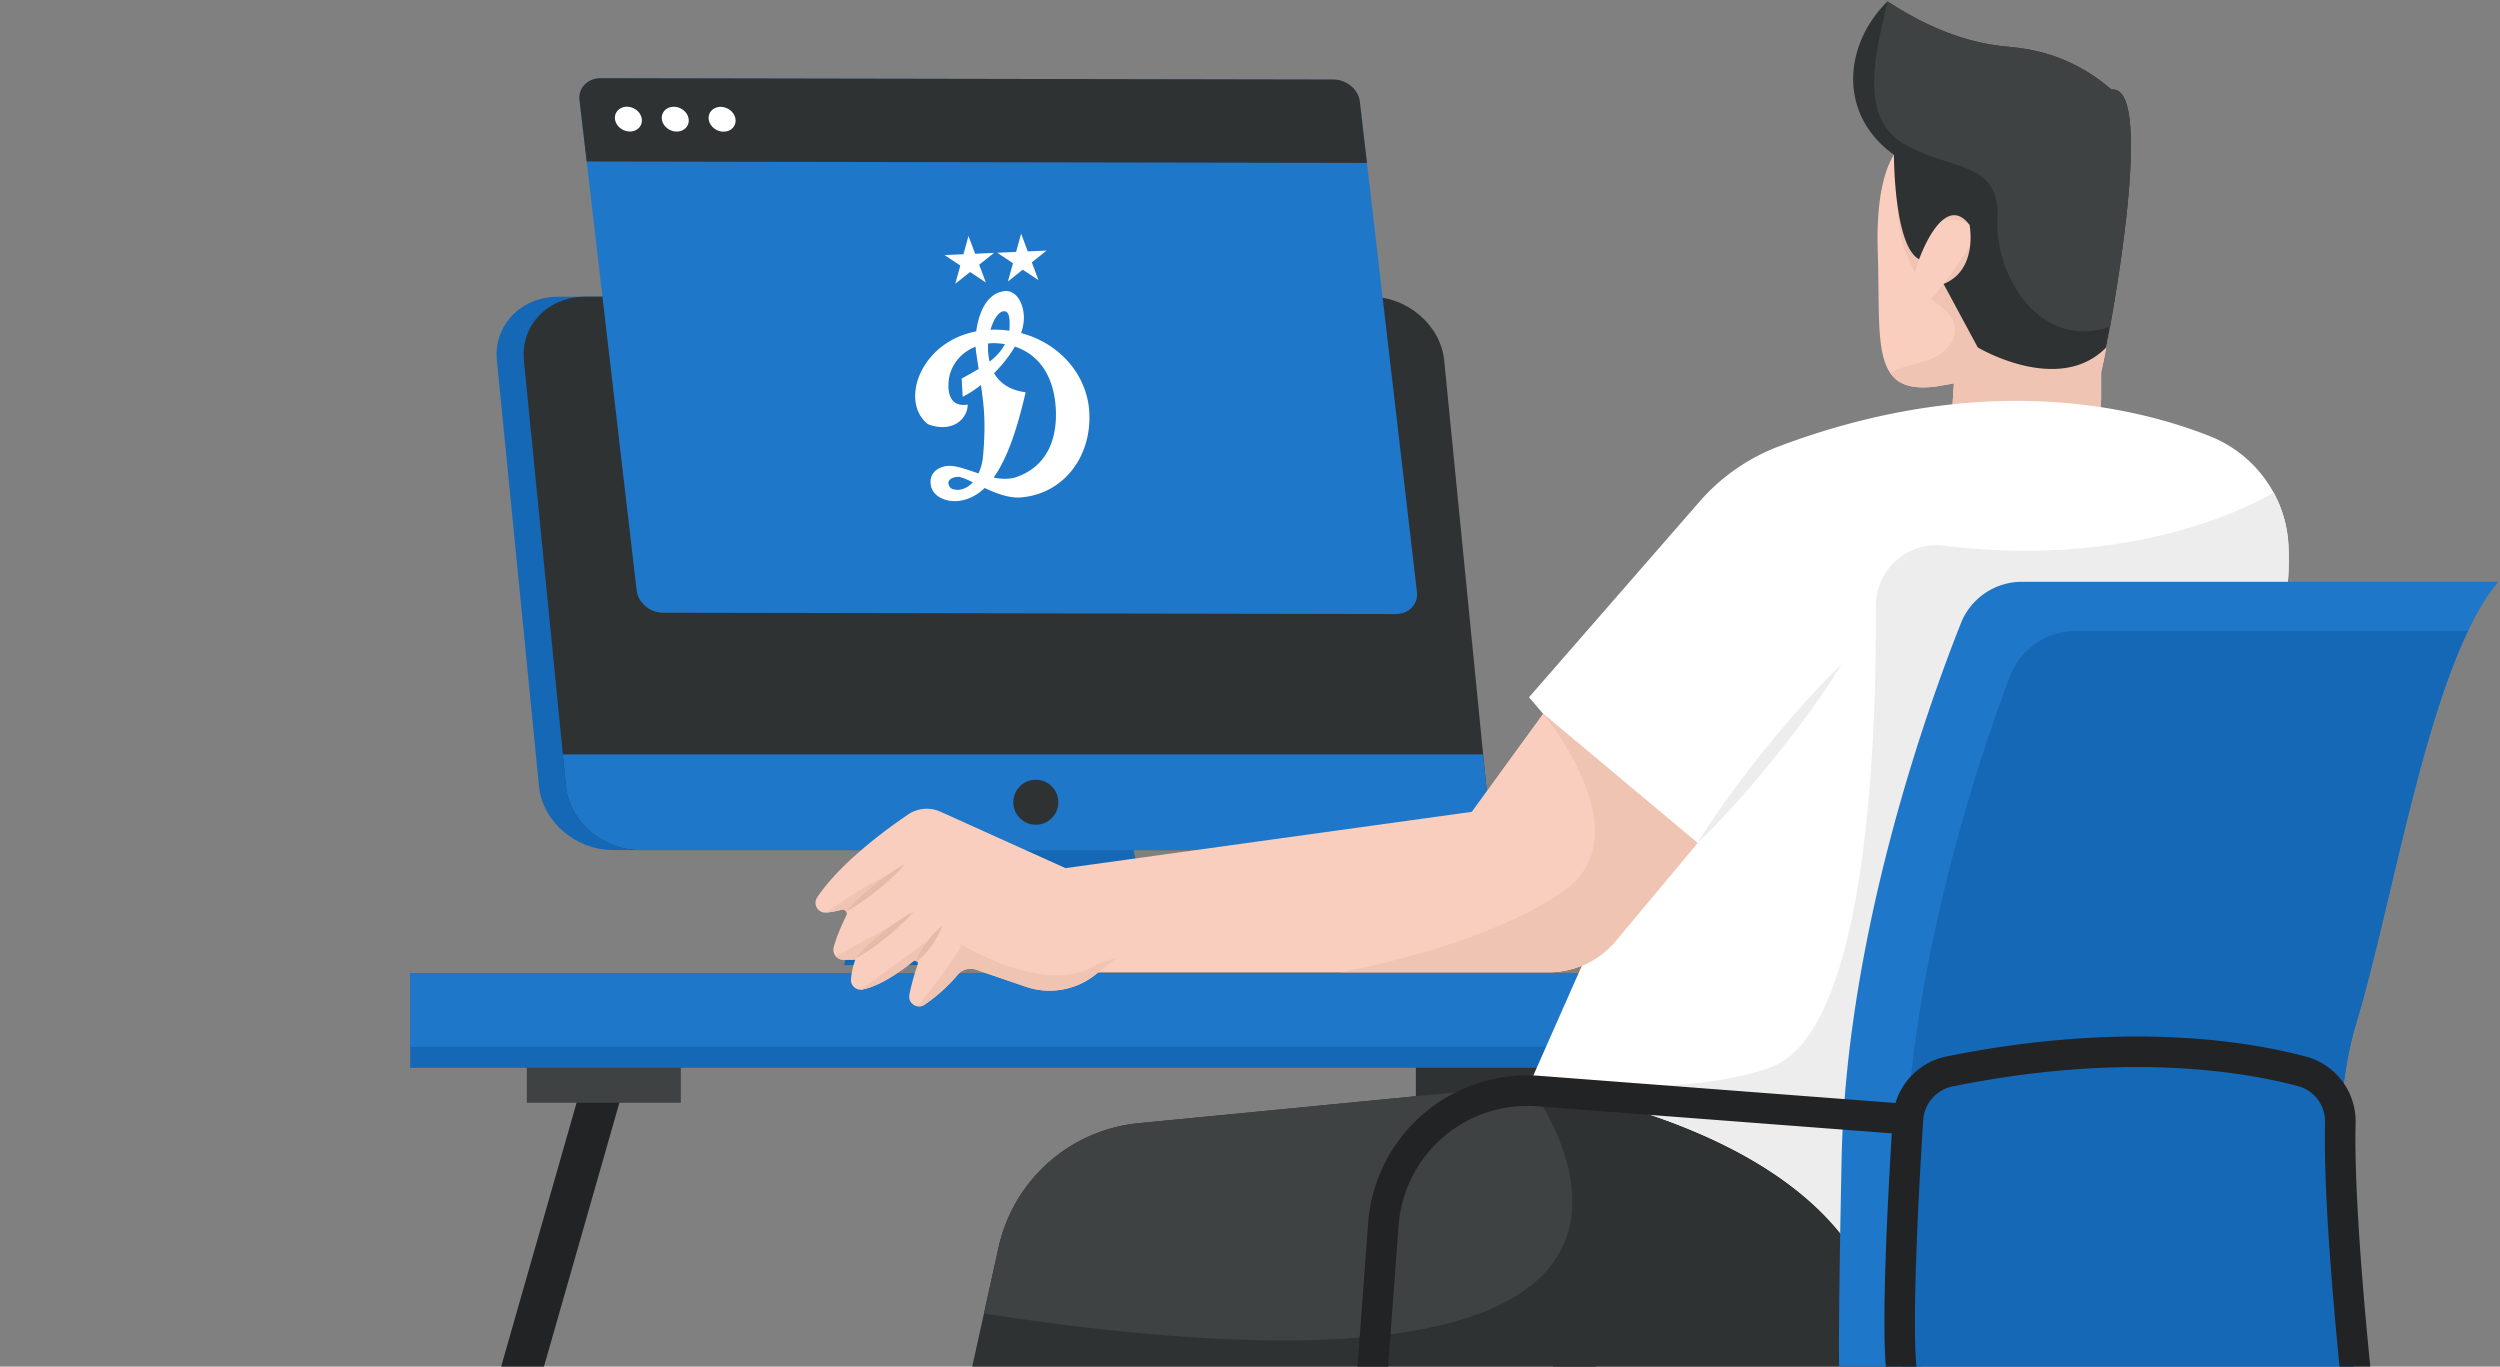 <svg xmlns="http://www.w3.org/2000/svg" width="772" height="422" fill="none"><rect width="100%" height="100%" fill="#808080" stroke="none"/><g clip-path="url(#a)"><path fill="#1568B6" d="m153.444 111.334 12.996 131.45c1.076 10.892 11.315 19.717 22.859 19.717h242.364c11.543 0 20.037-8.825 18.96-19.717l-12.995-131.45c-1.077-10.893-11.316-19.717-22.86-19.717H172.405c-11.544 0-20.038 8.824-18.961 19.717Z"/><path fill="#2F3233" d="m161.783 111.334 12.997 131.45c1.076 10.892 11.315 19.717 22.859 19.717h242.364c11.543 0 20.037-8.825 18.96-19.717l-12.996-131.45c-1.077-10.893-11.316-19.717-22.859-19.717H180.744c-11.543 0-20.037 8.824-18.961 19.717Z"/><path fill="#1F77C9" d="m173.809 232.961.971 9.823c1.076 10.893 11.315 19.717 22.859 19.717h242.364c11.543 0 20.037-8.824 18.96-19.717l-.971-9.823H173.809Z"/><path fill="#2F3233" d="M319.859 254.681a6.949 6.949 0 0 0 6.947-6.952 6.95 6.95 0 0 0-6.947-6.952 6.95 6.95 0 0 0-6.947 6.952c0 3.84 3.11 6.952 6.947 6.952Z"/><path fill="#1568B6" d="m350.045 262.5 7.578 35.533h-97.002l10.61-35.533h78.814Z"/><path fill="#1F77C9" d="m419.905 31.372 17.646 151.464c.437 3.749-2.503 6.791-6.57 6.784l-226.223-.417c-4.068-.007-7.716-3.062-8.153-6.811L178.959 30.928c-.437-3.749 2.503-6.79 6.57-6.784l226.223.418c4.07.007 7.718 3.062 8.153 6.81Z"/><g fill="#fff" clip-path="url(#b)"><path d="m299.068 72.868 2.044 5.482 5.831-.256-4.57 3.65 2.049 5.48-4.866-3.226-4.571 3.64L296.549 82l-4.868-3.235 5.832-.256 1.555-5.64M315.323 72.15l2.043 5.48 5.829-.255-4.565 3.65 2.052 5.48-4.871-3.226-4.566 3.64 1.561-5.639-4.871-3.235 5.833-.256 1.555-5.64"/><path fill-rule="evenodd" d="M326.072 127.49c.172 9.255-3.458 16.669-12.053 19.777-2.245.8-4.71.702-7.191.2 4.558-6.353 7.528-16.125 9.885-26.338-5.021-.649-8.038-2.93-9.741-5.882a48.926 48.926 0 0 0 2.292-2.468c1.561-1.822 2.987-3.768 4.125-5.748 8.359 2.75 12.5 10.499 12.683 20.459Zm-20.965-19.457a18.39 18.39 0 0 1 .035-1.967 16.045 16.045 0 0 1 2.914-.057c.776.053 1.53.147 2.258.268-.809 1.539-1.861 2.841-3.079 3.996-.52.49-1.073.955-1.651 1.399a18.551 18.551 0 0 1-.459-3.164 14.85 14.85 0 0 1-.018-.475Zm5.302-11.877c1.216.314 1.537 2.055 1.297 5.968a32.872 32.872 0 0 0-5.835-.296c1.026-3.585 2.883-6.1 4.538-5.672Zm-13.605 54.97c-.382.09-.78.147-1.196.165-.755-.16-2.526.035-2.765-2.257.285-1.254 1.519-1.664 2.849-1.78.956-.077 2.627.671 4.707 1.677-.96 1.066-2.153 1.867-3.595 2.195Zm39.532-24.471c-.961-11.461-9.504-20.767-21.022-23.802.615-1.783.935-3.555.853-5.245-.19-4.049-2.255-7.698-5.459-7.743-5.908.276-8.508 6.71-9.241 12.462-17.499 3.346-23.685 21.923-14.881 28.684 6.98 2.664 12.095-1.106 12.257-6.078-4.275.714-5.828-1.921-5.959-5.378-.229-5.829 3.325-10.51 8.379-12.519.033.626.086 1.204.162 1.723.043.293.091.581.129.873.229 1.504.439 2.933.642 4.311-1.655.995-3.424 1.944-5.221 2.958l.3 5.608c1.724-.823 3.666-2.075 5.637-3.627.131.949.268 1.891.391 2.838.807 5.875.972 11.201.247 19.279-.151 1.646-.599 3.508-1.381 5.193-3.429-1.117-6.628-2.383-9.02-2.324-2.262-.018-5.434 1.224-5.761 4.393-.482 4.661 4.378 6.947 8.659 6.422a13.031 13.031 0 0 0 2.033-.415c2.225-.646 4.201-1.878 5.976-3.571 3.523 1.642 7.556 3.192 11.127 2.907 13.372-1.05 22.21-12.85 21.153-26.949" clip-rule="evenodd"/></g><path fill="#2F3233" d="m419.905 31.372 2.206 18.937-240.946-.444-2.206-18.937c-.437-3.749 2.503-6.79 6.57-6.784l226.223.418c4.07.007 7.718 3.062 8.153 6.81Z"/><path fill="#fff" d="M197.899 38.643c.895-1.851-.104-4.186-2.231-5.215-2.127-1.03-4.576-.362-5.47 1.49-.895 1.85.104 4.186 2.231 5.215 2.127 1.028 4.576.362 5.47-1.49ZM212.37 38.663c.894-1.852-.105-4.187-2.231-5.216-2.127-1.029-4.576-.362-5.471 1.49-.894 1.851.105 4.186 2.232 5.215 2.126 1.029 4.576.362 5.47-1.49ZM226.839 38.69c.894-1.851-.105-4.186-2.232-5.215-2.126-1.03-4.575-.362-5.47 1.489-.894 1.852.105 4.187 2.231 5.215 2.127 1.03 4.576.362 5.471-1.489Z"/><path fill="#3C2E2D" d="m454.885 335.265.424 1.495 1.085 3.783 24.252 84.828h13.219l-24.253-84.828-1.438-5.034-1.068-3.743-12.221 3.499Z"/><path fill="#212324" d="m178.046 340.543-24.253 84.828h13.219l24.252-84.828 1.509-5.278-12.22-3.499-2.507 8.777Z"/><path fill="#2F3233" d="M437.217 340.543h47.556v-14.061h-47.556v14.061Z"/><path fill="#3F4243" d="M162.686 340.543h47.556v-14.061h-47.556v14.061Z"/><path fill="#1568B6" d="M126.658 329.73H519v-29.203H126.658v29.203Z"/><path fill="#1F77C9" d="M492.507 323.242H126.659v-22.714h369.1a9.721 9.721 0 0 1 6.875 2.85 9.733 9.733 0 0 1 2.848 6.881 13 13 0 0 1-3.8 9.181 12.966 12.966 0 0 1-9.175 3.802Z"/><path fill="#F9CEBE" d="M579.848 77.521c.59 18.107-.566 31.215 3.835 37.633 2.523 3.688 6.869 5.173 14.422 4.16l5.257-.928-1.006 15.58c-.053.791-.048 1.585.016 2.375h43.044a29.381 29.381 0 0 0 3.418-13.802v-7.558s28.764-118.56-60.946-70.58c0 0-1.399.724-3.041 3.367-2.508 4.044-5.557 12.546-4.999 29.753Z"/><path fill="#F0C4B3" d="M583.684 115.154c2.522 3.688 6.868 5.173 14.421 4.16l5.258-.928-1.006 15.58c-.054.791-.049 1.585.015 2.375a17.016 17.016 0 0 0 5.393 11.193 16.991 16.991 0 0 0 11.559 4.537 29.477 29.477 0 0 0 20.869-8.648 29.534 29.534 0 0 0 8.641-20.884v-7.558s28.764-118.56-60.946-70.58c0 0-1.399.724-3.041 3.367a6.382 6.382 0 0 1 2.404 4.02c.417 2.406-.212 4.851-.605 7.267a37.819 37.819 0 0 0 4.7 25.025c1.155-3.65 2.311-7.301 3.466-10.956.44-1.392.927-2.855 2.027-3.822 1.305-1.15 3.176-1.337 4.905-1.4 1.996-.07 4.055-.04 5.807 1.03.54.328 1.006.764 1.368 1.282 1.477 2.132.369 4.177-.731 5.954a132.229 132.229 0 0 1-11.922 16.296c3.356 2.17 7.049 4.886 7.411 8.863.338 3.767-2.601 7.133-5.958 8.848-3.364 1.722-7.182 2.272-10.749 3.5a16.44 16.44 0 0 0-3.286 1.479Z"/><path fill="#2F3233" d="M651.58 100.923c-.711 3.964-1.184 6.36-1.184 6.36-14.647 14.975-39.663 0-39.663 0l-10.559-19.6c10.785-4.344 8.023-18.236 8.023-18.236-8.108-10.669-15.572 10.605-15.572 10.605-7.811-4.038-7.779-32.276-7.779-32.276-2.692-1.9-8.672-6.708-11.308-15.015-3.456-10.893.241-23.37 9.33-32.331 14.938 9.778 26.927 12.857 35.312 13.798 4.181.467 11.017.803 19.38 4.352a54.819 54.819 0 0 1 14.453 9.074c11.97-1.412 3 54.148-.433 73.269Z"/><path fill="#3F4243" d="M651.58 100.922c-22.099 7.34-35.575-16.248-34.756-33.11.899-18.448-14.12-14.825-28.934-23.409-14.814-8.584-7.855-30.74-5.022-43.973 14.937 9.778 26.927 12.857 35.311 13.798 4.182.467 11.017.803 19.38 4.352a54.805 54.805 0 0 1 14.453 9.074c11.97-1.413 3 54.148-.432 73.268Z"/><path fill="#2F3233" d="M299.473 425.366H587.48c62.094-33.897-52.222-98.701-102.708-93.715-4.865.472-9.14 1.597-12.606 3.468l-3.992.386-12.864 1.25-18.093 1.762-85.586 8.313a49.174 49.174 0 0 0-27.868 12.151 49.237 49.237 0 0 0-15.411 26.22l-4.513 20.417-4.366 19.748Z"/><path fill="#fff" d="m473.361 332.42-1.195 2.706s81.852 10.617 104.579 59.158c0 0 134.538-138.402 129.91-226.125a37.591 37.591 0 0 0-4.583-16.083 38.713 38.713 0 0 0-19.812-17.444c-24.286-9.558-70.915-19.978-132.635 3.088a61.355 61.355 0 0 0-24.776 17.146l-52.683 60.442 34.862 40.951-33.667 76.161Z"/><path fill="#EDEDED" d="M472.166 335.12s81.852 10.618 104.579 59.158c0 0 134.538-138.402 129.91-226.125a37.595 37.595 0 0 0-4.583-16.083c-.75.482-38.545 24.231-101.709 16.433a18.735 18.735 0 0 0-14.786 4.559 18.772 18.772 0 0 0-6.327 14.129c.265 42.679-2.813 132.205-32.817 142.534-23.287 8.014-52.766 5.843-73.072 2.69l-1.195 2.705Z"/><path fill="#F9CEBE" d="M323.129 268.892v31.349h155.136a26.925 26.925 0 0 0 20.669-9.674l25.274-30.255-47.704-39.921-22.021 30.301-131.354 18.2Z"/><path fill="#EDEDED" d="M524.207 260.317c3.071-5.106 6.448-9.965 9.917-14.75a356.77 356.77 0 0 1 10.784-14.048 365.743 365.743 0 0 1 11.441-13.517c3.939-4.404 7.975-8.732 12.317-12.811-3.067 5.109-6.442 9.969-9.913 14.753a350.804 350.804 0 0 1-10.79 14.044 374.377 374.377 0 0 1-11.447 13.515c-3.938 4.402-7.971 8.731-12.309 12.814Z"/><path fill="#F0C4B3" d="M413.812 300.241h64.452a26.925 26.925 0 0 0 20.669-9.674l25.274-30.255-47.704-39.921s31.278 37.38 6.271 54.816c-25.006 17.444-68.962 25.034-68.962 25.034Z"/><path fill="#F9CEBE" d="m344.802 295.823-.295.231-6.348 5.002a22.727 22.727 0 0 1-21.399 3.643l-15.427-5.283a5.054 5.054 0 0 0-2.739-.151 5.16 5.16 0 0 0-2.827 1.722 51.385 51.385 0 0 1-10.257 9.252 3.035 3.035 0 0 1-3.372.06 3.038 3.038 0 0 1-1.14-1.344 3.045 3.045 0 0 1-.199-1.753 74.655 74.655 0 0 1 2.596-9.414.829.829 0 0 0-.156-.839.87.87 0 0 0-.927-.283.858.858 0 0 0-.299.164c-7.512 6.085-12.66 8.1-15.625 8.72-.224.047-.453.07-.682.069a2.998 2.998 0 0 1-2.748-1.958 3.02 3.02 0 0 1-.186-1.172 23.739 23.739 0 0 1 1.339-6.128h-3.727a2.984 2.984 0 0 1-2.308-1.077 3.053 3.053 0 0 1-.625-2.748c.894-3.455 2.645-7.298 3.897-9.812a1.263 1.263 0 0 0-.565-1.701 1.282 1.282 0 0 0-.93-.09 26.798 26.798 0 0 1-4.766.883 3.025 3.025 0 0 1-2.841-1.488 3.033 3.033 0 0 1 .089-3.207c7.012-10.472 20.76-20.632 28.085-25.608a10.458 10.458 0 0 1 2.483-1.232 10.318 10.318 0 0 1 7.519.376l43.929 19.818 10.451 25.348Z"/><path fill="#F0C4B3" d="M259.85 280.934a26.886 26.886 0 0 1-4.766.882s12.222-8.976 21.33-12.519l-15.012 12.425a1.28 1.28 0 0 0-1.552-.788ZM279.455 283.637l-15.988 12.725h-3.083a2.984 2.984 0 0 1-2.308-1.076l21.379-11.649ZM288.895 288.797l-5.655 8.156a.864.864 0 0 0-.588-.319.867.867 0 0 0-.638.2c-7.512 6.084-12.66 8.1-15.625 8.72-.224.047-.453.07-.682.069l23.188-16.826ZM344.507 296.053l-6.349 5.001a22.723 22.723 0 0 1-21.399 3.643l-15.426-5.283a5.067 5.067 0 0 0-2.74-.15 5.168 5.168 0 0 0-2.827 1.721 51.358 51.358 0 0 1-10.257 9.252 2.994 2.994 0 0 1-2.114.52c5.028-6.323 13.116-16.808 13.391-19.198 0 0 25.133 15.636 40.614 6.985 2.666-1.491 5.024-2.253 7.107-2.491Z"/><path fill="#E7BAA8" d="M261.277 281.48a46.338 46.338 0 0 1 4.088-4.226 83.6 83.6 0 0 1 4.414-3.819 80.7 80.7 0 0 1 4.674-3.497 45.822 45.822 0 0 1 5.005-3.086 45.957 45.957 0 0 1-4.086 4.229 81.16 81.16 0 0 1-4.416 3.818 85.727 85.727 0 0 1-4.677 3.495 46.409 46.409 0 0 1-5.002 3.086ZM263.959 296.115a46.501 46.501 0 0 1 4.088-4.229 83.181 83.181 0 0 1 4.414-3.818 80.336 80.336 0 0 1 4.673-3.497 45.903 45.903 0 0 1 5.006-3.087 45.961 45.961 0 0 1-4.086 4.229 81.178 81.178 0 0 1-4.416 3.819 86.116 86.116 0 0 1-4.677 3.495 46.365 46.365 0 0 1-5.002 3.088ZM282.809 297.095a17.333 17.333 0 0 1 1.436-3.2 28.774 28.774 0 0 1 1.863-2.885 28.284 28.284 0 0 1 2.189-2.647 17.215 17.215 0 0 1 2.622-2.328 17.151 17.151 0 0 1-1.433 3.203 28.476 28.476 0 0 1-1.865 2.883 28.862 28.862 0 0 1-2.191 2.645 17.42 17.42 0 0 1-2.621 2.329Z"/><path fill="#3F4243" d="M303.844 405.62c1.729.267 3.497.527 5.281.794 245.679 36.398 163.042-71.293 163.042-71.293l-3.992.385-12.863 1.251-18.094 1.761-85.585 8.313a49.175 49.175 0 0 0-27.868 12.151 49.235 49.235 0 0 0-15.412 26.221l-4.509 20.417Z"/><path fill="#1F77C9" d="M568.667 425.372H727.56s-12.127-69.012 0-109.201c10.192-33.794 19.317-89.563 34.571-121.344 2.892-6.024 6.004-11.184 9.384-15.171H624.37a20.25 20.25 0 0 0-11.386 3.498 20.275 20.275 0 0 0-7.456 9.295c-11.037 27.846-35.495 97.018-36.861 166.191-1.769 89.484 0 66.732 0 66.732Z"/><path fill="#1568B6" d="M587.481 425.373H727.56s-12.127-69.013 0-109.201c10.193-33.794 19.317-89.563 34.571-121.344H641.129a21.917 21.917 0 0 0-12.483 3.895 21.947 21.947 0 0 0-8.05 10.311c-10.322 27.447-31.292 90.644-32.492 153.837-.788 41.134-.804 57.004-.623 62.502Z"/><path fill="#212324" d="M582.835 426.184c-2.215-12.717.073-56.12 1.636-80.859a20.835 20.835 0 0 1 5.069-12.356 20.81 20.81 0 0 1 11.528-6.732c54.839-11.089 93.053-4.747 110.949.02a20.702 20.702 0 0 1 11.29 7.638 20.727 20.727 0 0 1 4.101 13.007c-.677 26.468 4.784 77.452 4.839 77.964l-9.376 1.013c-.228-2.115-5.584-52.12-4.89-79.219a11.314 11.314 0 0 0-8.39-11.283c-17.102-4.557-53.698-10.598-106.655.111a11.37 11.37 0 0 0-9.054 10.432c-2.613 41.389-3.253 70.053-1.756 78.641l-9.291 1.623Z"/><path fill="#212324" d="m428.371 425.725-9.404-.698 3.51-47.283a49.346 49.346 0 0 1 17.016-33.745 49.266 49.266 0 0 1 35.888-11.786l114.154 8.71-.717 9.41-114.154-8.709a39.829 39.829 0 0 0-29.02 9.53 39.895 39.895 0 0 0-13.76 27.287l-3.513 47.284Z"/></g><defs><clipPath id="a"><path fill="#fff" d="M0 0h772v422H0z"/></clipPath><clipPath id="b"><path fill="#fff" d="m279.613 73.688 55.029-2.418 3.836 87.462-55.029 2.417z"/></clipPath></defs></svg>